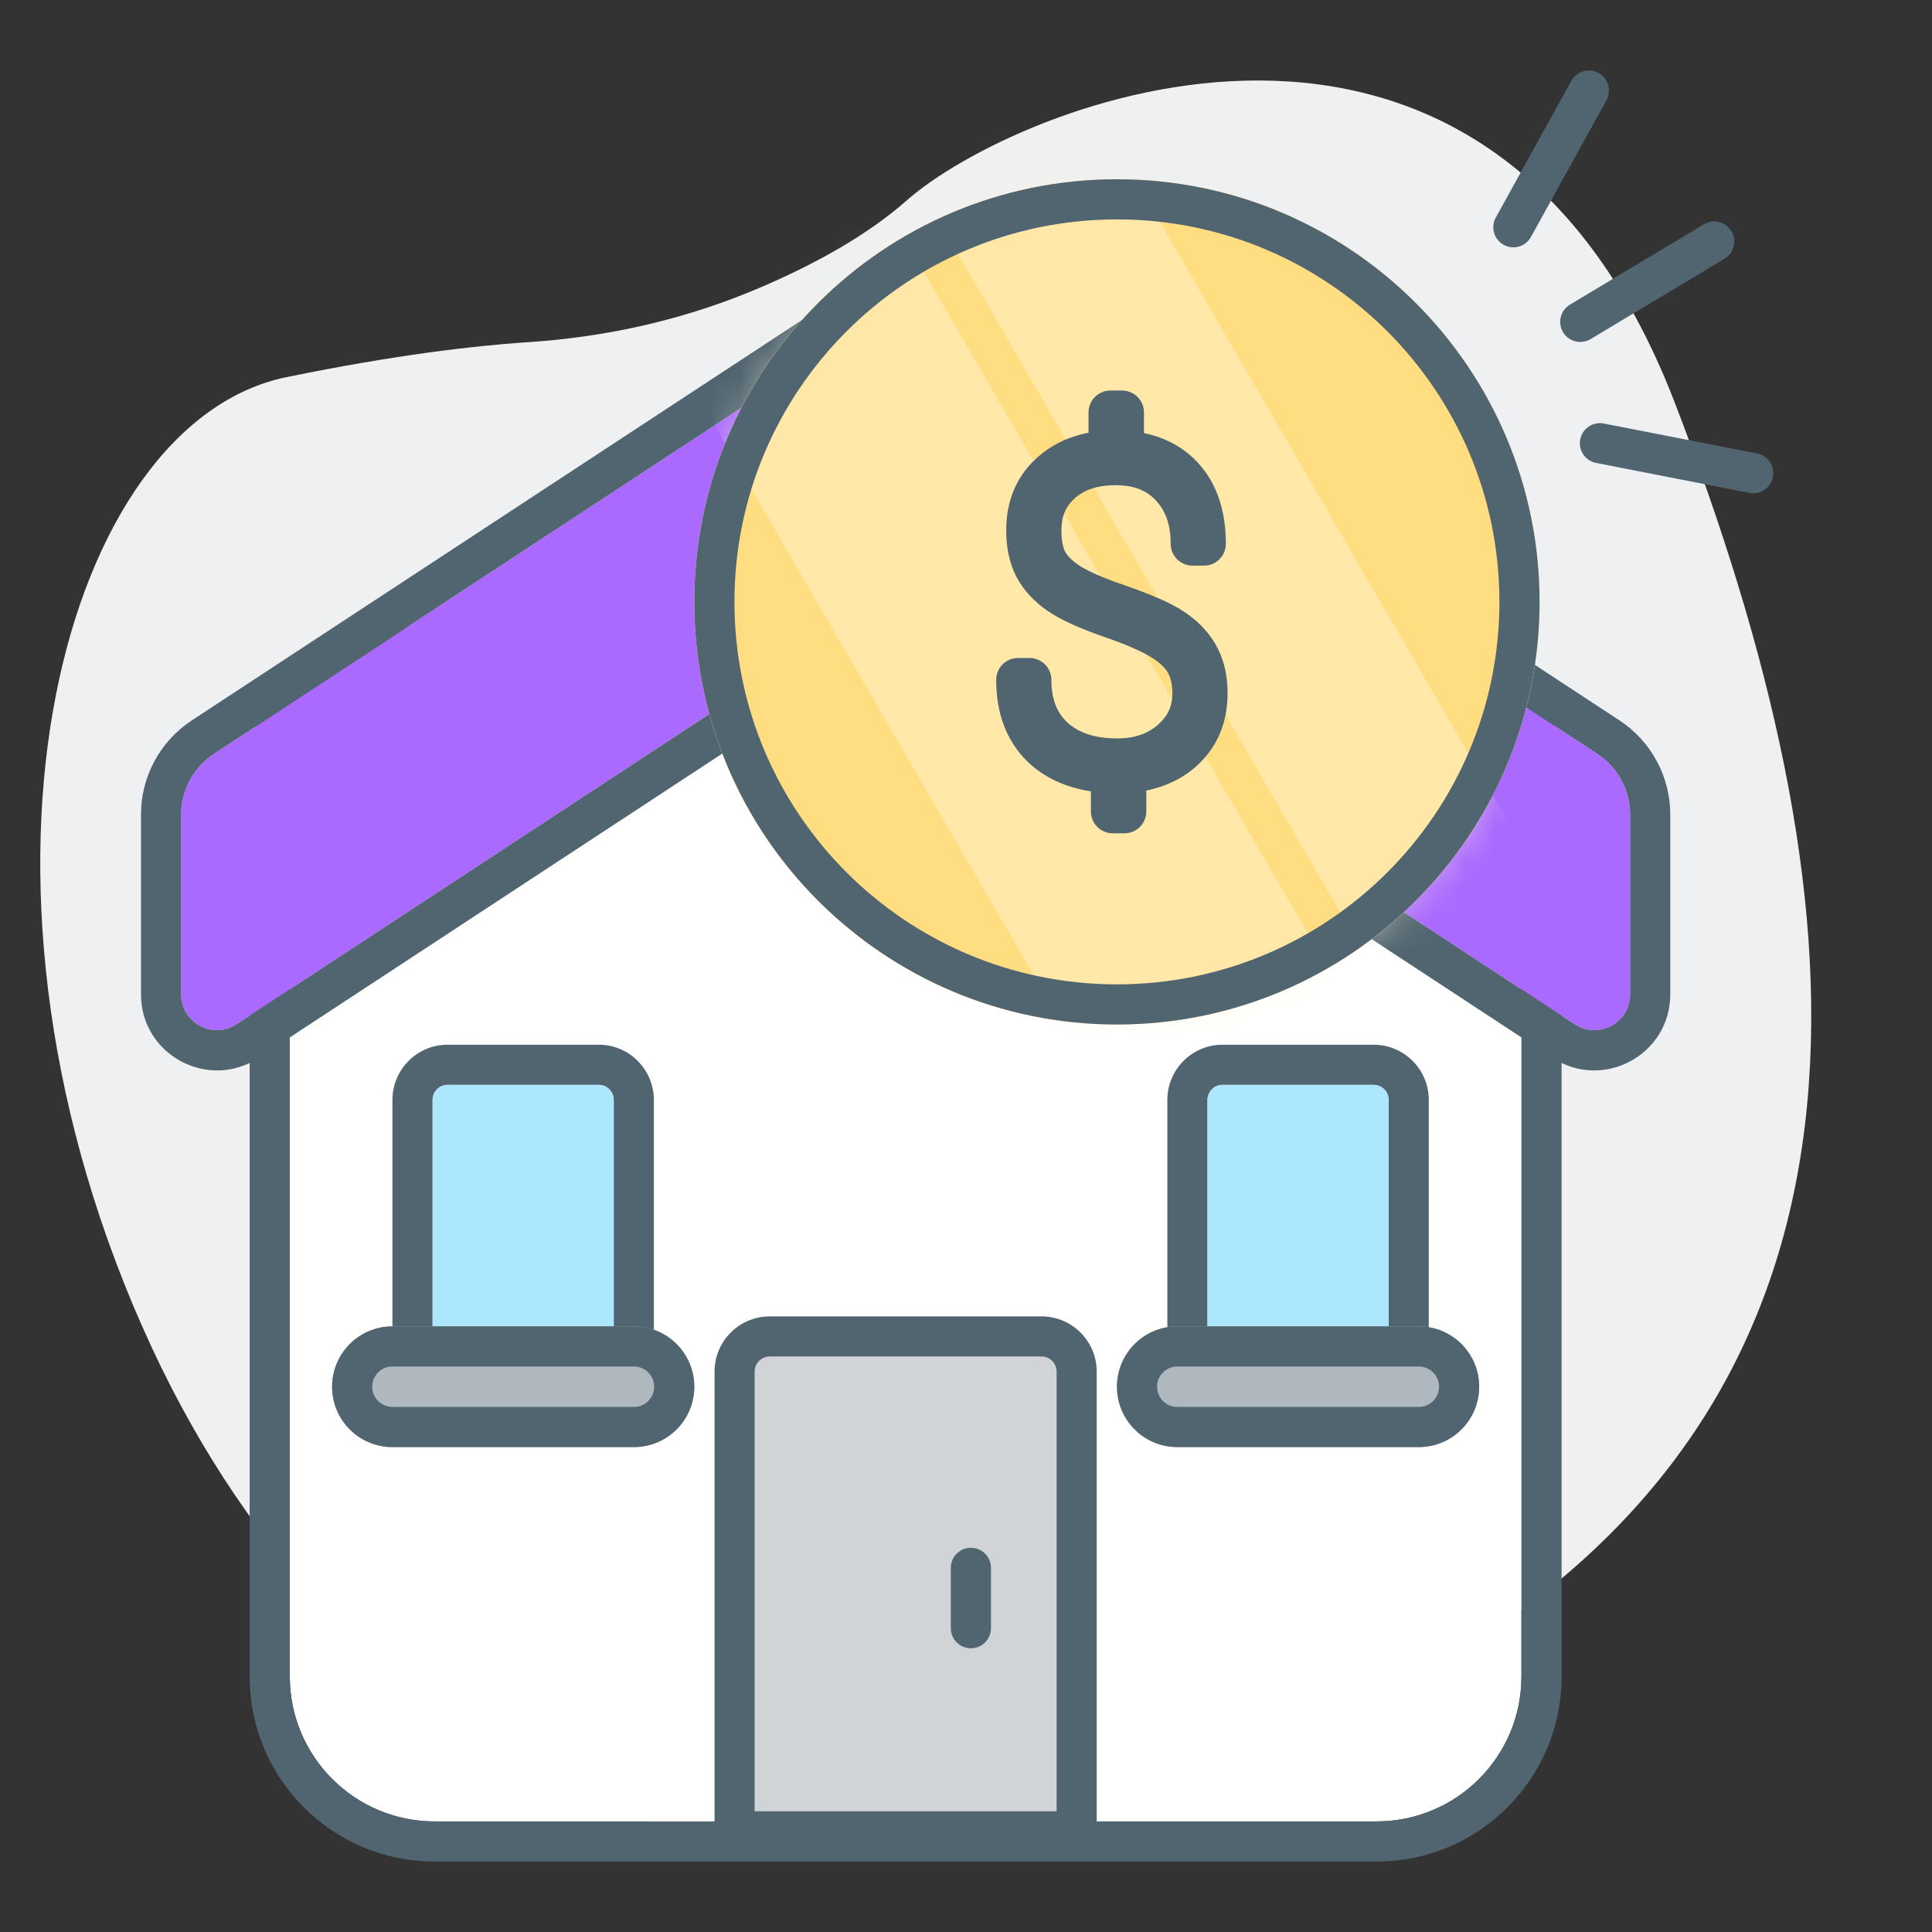<svg xmlns="http://www.w3.org/2000/svg" width="64" height="64" viewBox="0 0 64 64" fill="none"><rect x="0" y="0" width="64" height="64" fill="#333333" stroke="none"/><path d="M23.582 60.89C23.582 60.89 11.369 59.058 4.692 43.897C-1.984 28.736 2.168 13.991 9.496 12.492C13.16 11.742 15.717 11.459 17.378 11.342C20.13 11.176 22.833 10.559 25.373 9.443C27.018 8.727 28.728 7.794 30.031 6.644C33.613 3.479 49.165 -3.019 55.467 13.308C61.769 29.636 63.186 45.363 48.562 54.593C33.939 63.823 23.582 60.89 23.582 60.89Z" fill="#EEF0F1"></path><path d="M9.6 25.059V55.537C9.6 58.188 11.749 60.337 14.4 60.337H45.6C48.251 60.337 50.4 58.188 50.4 55.537V25.059C50.4 24.615 50.154 24.207 49.761 23.999L30.561 13.834C30.21 13.648 29.79 13.648 29.439 13.834L10.239 23.999C9.846 24.207 9.6 24.615 9.6 25.059Z" fill="white"></path><path fill-rule="evenodd" clip-rule="evenodd" d="M8.27 55.537V25.059C8.27 24.122 8.788 23.262 9.616 22.823L28.816 12.659C29.557 12.267 30.443 12.267 31.184 12.659L50.384 22.823C51.212 23.262 51.73 24.122 51.73 25.059V55.537C51.73 58.922 48.986 61.667 45.6 61.667H14.4C11.014 61.667 8.27 58.922 8.27 55.537ZM9.6 55.537V25.059C9.6 24.615 9.846 24.207 10.239 23.999L29.439 13.834C29.79 13.648 30.21 13.648 30.561 13.834L49.761 23.999C50.154 24.207 50.4 24.615 50.4 25.059V55.537C50.4 58.188 48.251 60.337 45.6 60.337H14.4C11.749 60.337 9.6 58.188 9.6 55.537Z" fill="#516570"></path><path d="M6 26.983V32.94C6 33.883 7.048 34.449 7.837 33.932L28.683 20.251C29.483 19.727 30.517 19.727 31.317 20.251L52.163 33.932C52.952 34.449 54 33.883 54 32.94V26.983C54 26.174 53.593 25.42 52.917 24.977L31.317 10.801C30.517 10.277 29.483 10.277 28.683 10.801L7.083 24.977C6.407 25.42 6 26.174 6 26.983Z" fill="#AA69FF"></path><path fill-rule="evenodd" clip-rule="evenodd" d="M4.67 32.94V26.983C4.67 25.726 5.303 24.554 6.353 23.864L27.953 9.689C29.196 8.874 30.804 8.874 32.047 9.689L53.647 23.864C54.697 24.554 55.33 25.726 55.33 26.983V32.94C55.33 34.941 53.106 36.142 51.433 35.044L30.587 21.363C30.231 21.129 29.769 21.129 29.413 21.363L8.567 35.044C6.894 36.142 4.67 34.941 4.67 32.94ZM6 32.94V26.983C6 26.174 6.407 25.42 7.083 24.976L28.683 10.801C29.483 10.277 30.517 10.277 31.317 10.801L52.917 24.976C53.593 25.42 54 26.174 54 26.983V32.94C54 33.883 52.952 34.449 52.163 33.931L31.317 20.251C30.517 19.727 29.483 19.727 28.683 20.251L7.837 33.931C7.048 34.449 6 33.883 6 32.94Z" fill="#516570"></path><path fill-rule="evenodd" clip-rule="evenodd" d="M47.33 46.267H38.67V36.437C38.67 35.427 39.489 34.607 40.5 34.607H45.5C46.511 34.607 47.33 35.427 47.33 36.437V46.267ZM40.5 35.937C40.224 35.937 40 36.161 40 36.437V44.937H46V36.437C46 36.161 45.776 35.937 45.5 35.937H40.5Z" fill="#516570"></path><path fill-rule="evenodd" clip-rule="evenodd" d="M21.66 46.267H13V36.437C13 35.427 13.819 34.607 14.83 34.607H19.83C20.841 34.607 21.66 35.427 21.66 36.437V46.267ZM14.83 35.937C14.554 35.937 14.33 36.161 14.33 36.437V44.937H20.33V36.437C20.33 36.161 20.106 35.937 19.83 35.937H14.83Z" fill="#516570"></path><path d="M40 36.437C40 36.161 40.224 35.937 40.5 35.937H45.5C45.776 35.937 46 36.161 46 36.437V44.937H40V36.437Z" fill="#ACE7FE"></path><path d="M14.33 36.437C14.33 36.161 14.554 35.937 14.83 35.937H19.83C20.106 35.937 20.33 36.161 20.33 36.437V44.937H14.33V36.437Z" fill="#ACE7FE"></path><path d="M34.5 44.937H25.5C25.224 44.937 25 45.161 25 45.437V60H35V45.437C35 45.161 34.776 44.937 34.5 44.937Z" fill="#D0D4D6"></path><path fill-rule="evenodd" clip-rule="evenodd" d="M36.33 61.33H23.67V45.437C23.67 44.427 24.489 43.607 25.5 43.607H34.5C35.511 43.607 36.33 44.427 36.33 45.437V61.33ZM25.5 44.937H34.5C34.776 44.937 35 45.161 35 45.437V60H25V45.437C25 45.161 25.224 44.937 25.5 44.937Z" fill="#516570"></path><path fill-rule="evenodd" clip-rule="evenodd" d="M32.162 51.272C32.529 51.272 32.827 51.57 32.827 51.937V53.937C32.827 54.305 32.529 54.602 32.162 54.602C31.795 54.602 31.497 54.305 31.497 53.937V51.937C31.497 51.57 31.795 51.272 32.162 51.272Z" fill="#516570"></path><path d="M11 45.937C11 44.833 11.895 43.937 13 43.937H21C22.105 43.937 23 44.833 23 45.937C23 47.042 22.105 47.937 21 47.937H13C11.895 47.937 11 47.042 11 45.937Z" fill="#AFB8BE"></path><path d="M37 45.937C37 44.833 37.895 43.937 39 43.937H47C48.105 43.937 49 44.833 49 45.937C49 47.042 48.105 47.937 47 47.937H39C37.895 47.937 37 47.042 37 45.937Z" fill="#AFB8BE"></path><path fill-rule="evenodd" clip-rule="evenodd" d="M21 45.267H13C12.63 45.267 12.33 45.567 12.33 45.937C12.33 46.307 12.63 46.607 13 46.607H21C21.37 46.607 21.67 46.307 21.67 45.937C21.67 45.567 21.37 45.267 21 45.267ZM13 43.937C11.895 43.937 11 44.833 11 45.937C11 47.042 11.895 47.937 13 47.937H21C22.105 47.937 23 47.042 23 45.937C23 44.833 22.105 43.937 21 43.937H13Z" fill="#516570"></path><path fill-rule="evenodd" clip-rule="evenodd" d="M47 45.267H39C38.63 45.267 38.33 45.567 38.33 45.937C38.33 46.307 38.63 46.607 39 46.607H47C47.37 46.607 47.67 46.307 47.67 45.937C47.67 45.567 47.37 45.267 47 45.267ZM39 43.937C37.895 43.937 37 44.833 37 45.937C37 47.042 37.895 47.937 39 47.937H47C48.105 47.937 49 47.042 49 45.937C49 44.833 48.105 43.937 47 43.937H39Z" fill="#516570"></path><path d="M51 19.938C51 27.669 44.732 33.938 37 33.938C29.268 33.938 23 27.669 23 19.938C23 12.206 29.268 5.938 37 5.938C44.732 5.938 51 12.206 51 19.938Z" fill="#FFDD80"></path><path fill-rule="evenodd" clip-rule="evenodd" d="M37 32.608C43.997 32.608 49.67 26.935 49.67 19.938C49.67 12.94 43.997 7.268 37 7.268C30.003 7.268 24.33 12.94 24.33 19.938C24.33 26.935 30.003 32.608 37 32.608ZM37 33.938C44.732 33.938 51 27.669 51 19.938C51 12.206 44.732 5.938 37 5.938C29.268 5.938 23 12.206 23 19.938C23 27.669 29.268 33.938 37 33.938Z" fill="#FFDD80"></path><mask id="mask0_1600_324" style="mask-type:alpha" maskUnits="userSpaceOnUse" x="23" y="6" width="28" height="28"><circle cx="37" cy="20" r="13.335" fill="#FFDD80" stroke="#516570" stroke-width="1.33"></circle></mask><g mask="url(#mask0_1600_324)"><path opacity="0.4" d="M22.059 11.318L29.212 6.604L44.521 32.981L37.368 37.695L22.059 11.318Z" fill="#FFF8E5"></path><path opacity="0.4" d="M30.616 6.48L35.898 2.999L51.143 29.266L45.861 32.748L30.616 6.48Z" fill="#FFF8E5"></path></g><path fill-rule="evenodd" clip-rule="evenodd" d="M37 32.608C43.997 32.608 49.67 26.935 49.67 19.938C49.67 12.94 43.997 7.268 37 7.268C30.003 7.268 24.33 12.94 24.33 19.938C24.33 26.935 30.003 32.608 37 32.608ZM37 33.938C44.732 33.938 51 27.669 51 19.938C51 12.206 44.732 5.938 37 5.938C29.268 5.938 23 12.206 23 19.938C23 27.669 29.268 33.938 37 33.938Z" fill="#516570"></path><path fill-rule="evenodd" clip-rule="evenodd" d="M36.783 12.937C36.383 12.937 36.059 13.261 36.059 13.661V14.335C35.397 14.462 34.809 14.741 34.322 15.192C33.65 15.808 33.332 16.626 33.332 17.568C33.332 18.124 33.432 18.644 33.666 19.1L33.666 19.1L33.67 19.107C33.907 19.555 34.258 19.927 34.694 20.232L34.694 20.232L34.7 20.235C35.137 20.535 35.764 20.814 36.537 21.084L36.537 21.084L36.542 21.086C37.282 21.339 37.797 21.566 38.116 21.761C38.436 21.956 38.603 22.135 38.683 22.277L38.683 22.277L38.69 22.29C38.77 22.425 38.836 22.64 38.836 22.98C38.836 23.387 38.691 23.715 38.36 24.006C38.032 24.296 37.601 24.461 37.009 24.461C36.243 24.461 35.724 24.262 35.368 23.942C35.03 23.634 34.829 23.192 34.829 22.521C34.829 22.121 34.505 21.797 34.105 21.797H33.724C33.324 21.797 33 22.121 33 22.521C33 23.599 33.323 24.532 34.038 25.23L34.041 25.232C34.599 25.771 35.313 26.085 36.137 26.216V26.88C36.137 27.28 36.461 27.604 36.861 27.604H37.249C37.649 27.604 37.973 27.28 37.973 26.88V26.188C38.639 26.052 39.227 25.768 39.705 25.313L39.705 25.313C40.355 24.695 40.665 23.89 40.665 22.966C40.665 22.521 40.598 22.099 40.444 21.716C40.297 21.34 40.072 21.007 39.782 20.716C39.49 20.425 39.138 20.185 38.739 19.987C38.351 19.791 37.821 19.581 37.166 19.357C36.547 19.144 36.101 18.946 35.806 18.768C35.526 18.591 35.372 18.427 35.292 18.291C35.226 18.17 35.161 17.944 35.161 17.554C35.161 17.096 35.311 16.767 35.604 16.504C35.904 16.238 36.331 16.073 36.959 16.073C37.584 16.073 37.996 16.26 38.286 16.575L38.286 16.575L38.291 16.58C38.597 16.905 38.78 17.357 38.78 18.013C38.78 18.413 39.103 18.737 39.503 18.737H39.885C40.284 18.737 40.608 18.413 40.608 18.013C40.608 16.976 40.339 16.065 39.719 15.37C39.238 14.828 38.616 14.497 37.895 14.347V13.661C37.895 13.261 37.571 12.937 37.172 12.937H36.783Z" fill="#516570"></path><path fill-rule="evenodd" clip-rule="evenodd" d="M52.956 2.418C53.277 2.596 53.394 3 53.216 3.322L50.714 7.85C50.536 8.171 50.132 8.288 49.81 8.11C49.489 7.933 49.372 7.528 49.55 7.207L52.052 2.678C52.23 2.357 52.634 2.24 52.956 2.418Z" fill="#516570"></path><path fill-rule="evenodd" clip-rule="evenodd" d="M58.73 15.802C58.801 15.442 58.566 15.093 58.205 15.022L53.128 14.03C52.767 13.959 52.418 14.194 52.347 14.555C52.277 14.915 52.512 15.264 52.872 15.335L57.95 16.328C58.31 16.398 58.66 16.163 58.73 15.802Z" fill="#516570"></path><path fill-rule="evenodd" clip-rule="evenodd" d="M57.355 7.658C57.544 7.973 57.442 8.381 57.127 8.57L52.691 11.233C52.376 11.422 51.967 11.32 51.778 11.005C51.589 10.69 51.691 10.281 52.006 10.092L56.442 7.43C56.757 7.241 57.166 7.343 57.355 7.658Z" fill="#516570"></path></svg>